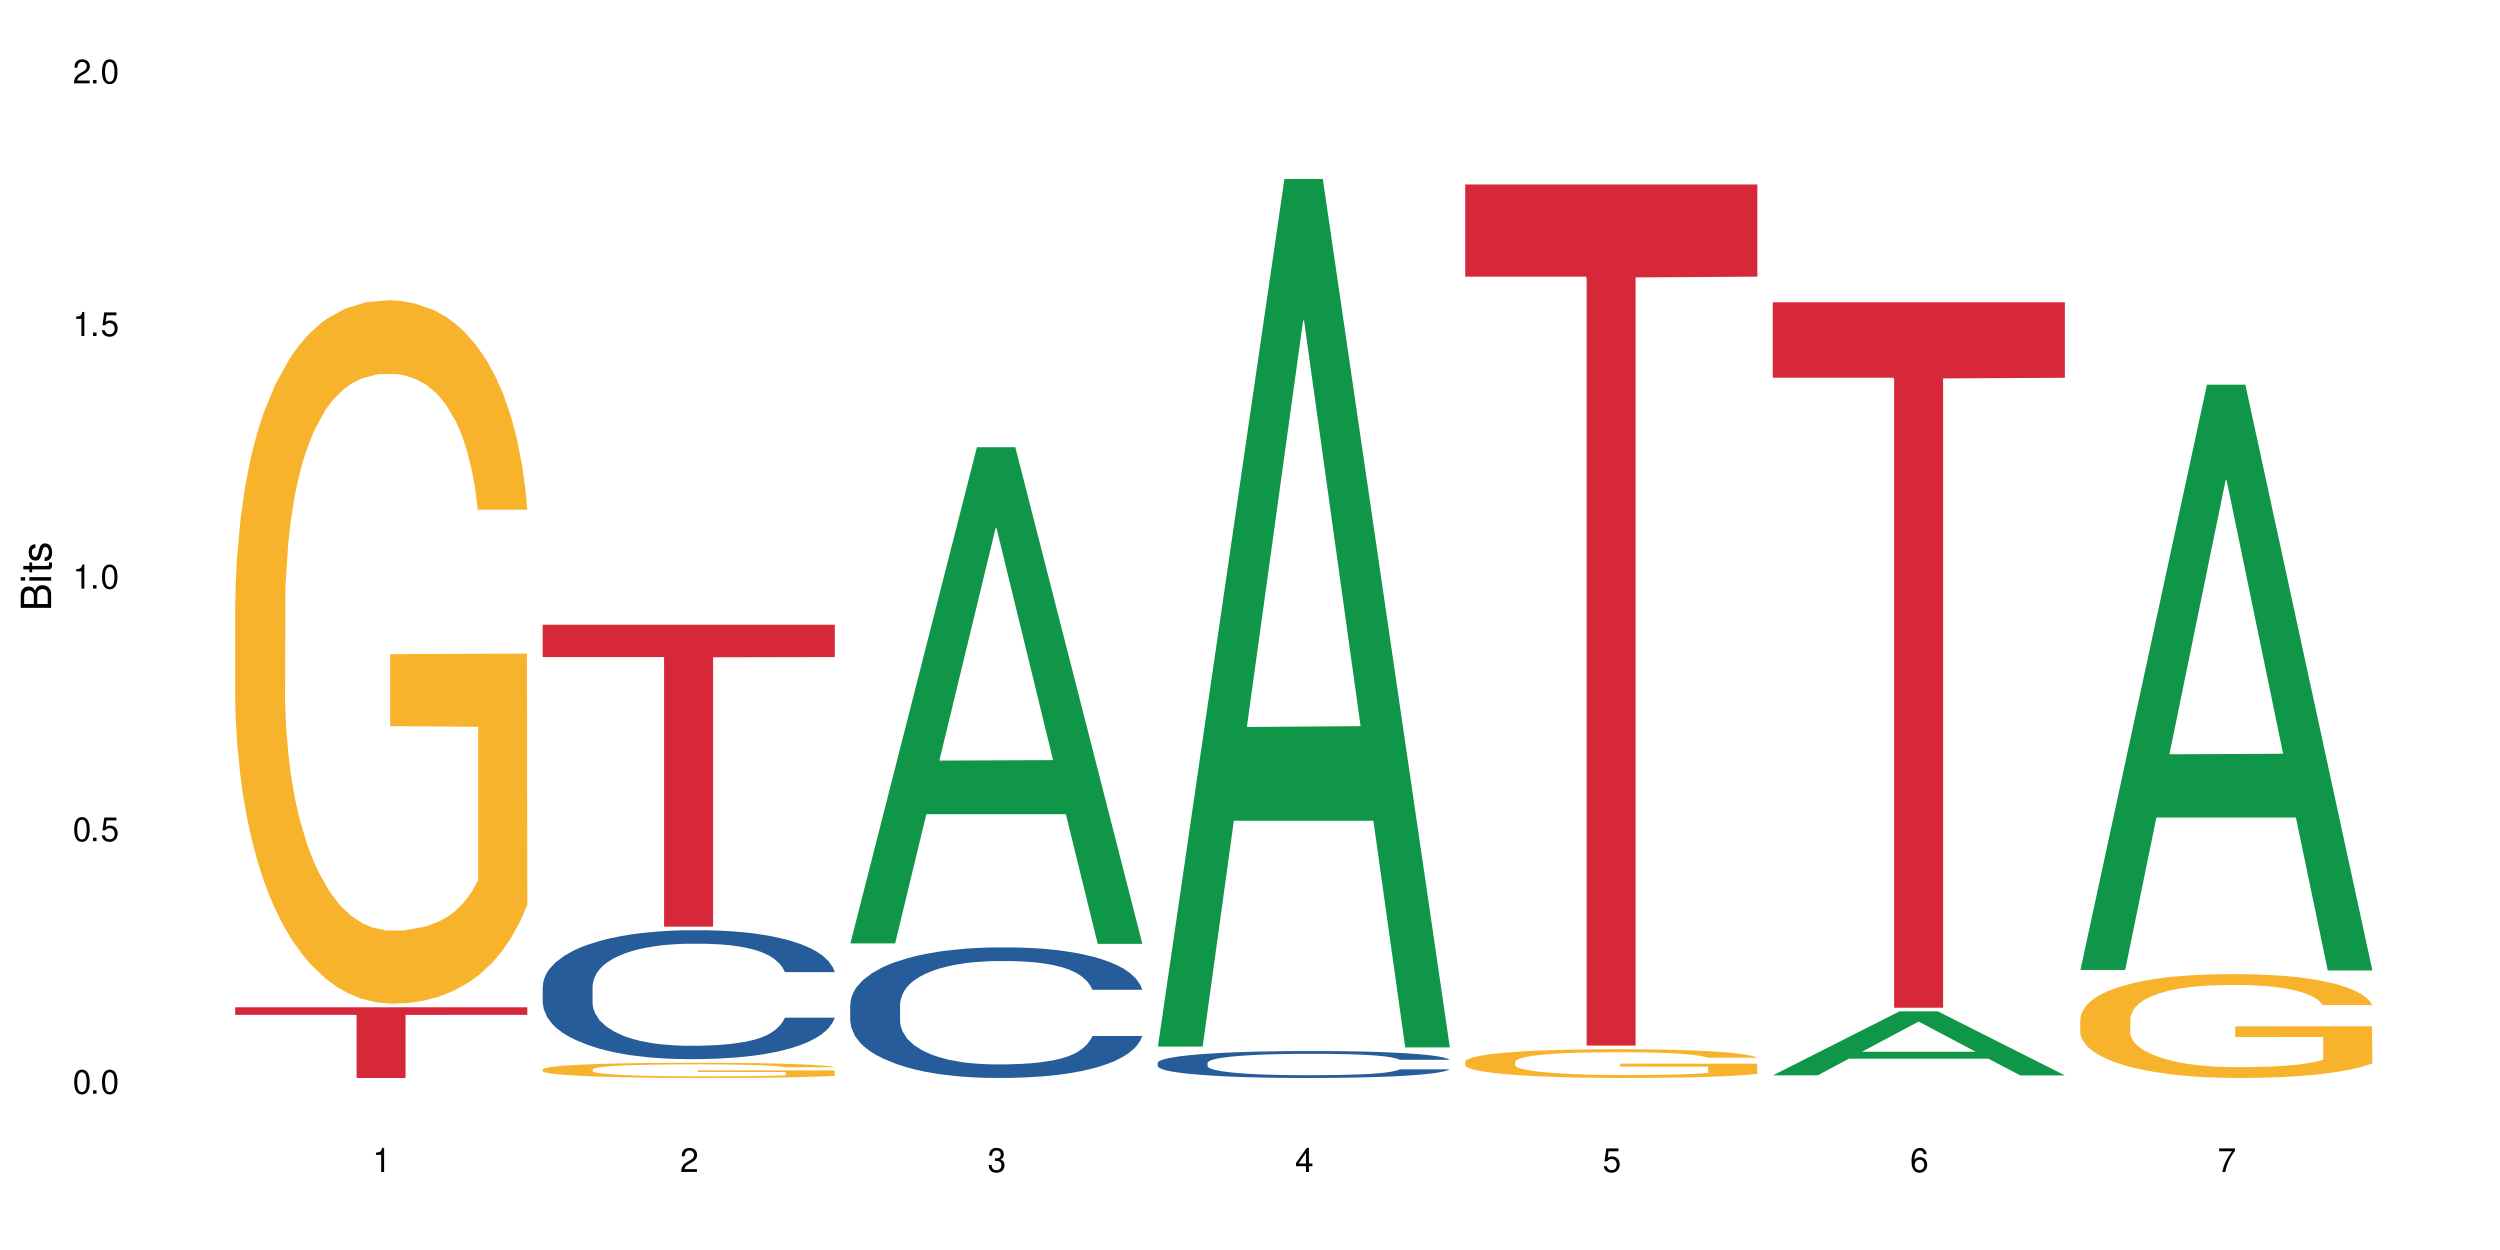 <?xml version="1.0" encoding="UTF-8"?>
<svg xmlns="http://www.w3.org/2000/svg" xmlns:xlink="http://www.w3.org/1999/xlink" width="720" height="360" viewBox="0 0 720 360">
<defs>
<g>
<g id="glyph-0-0">
</g>
<g id="glyph-0-1">
<path d="M 2.641 -6.938 C 2 -6.938 1.422 -6.656 1.078 -6.172 C 0.641 -5.562 0.406 -4.641 0.406 -3.359 C 0.406 -1.016 1.188 0.219 2.641 0.219 C 4.078 0.219 4.859 -1.016 4.859 -3.297 C 4.859 -4.641 4.656 -5.547 4.203 -6.172 C 3.844 -6.656 3.281 -6.938 2.641 -6.938 Z M 2.641 -6.188 C 3.547 -6.188 4 -5.25 4 -3.375 C 4 -1.406 3.562 -0.484 2.625 -0.484 C 1.734 -0.484 1.281 -1.438 1.281 -3.344 C 1.281 -5.25 1.734 -6.188 2.641 -6.188 Z M 2.641 -6.188 "/>
</g>
<g id="glyph-0-2">
<path d="M 1.828 -1 L 0.828 -1 L 0.828 0 L 1.828 0 Z M 1.828 -1 "/>
</g>
<g id="glyph-0-3">
<path d="M 4.562 -6.797 L 1.062 -6.797 L 0.547 -3.094 L 1.328 -3.094 C 1.719 -3.562 2.047 -3.734 2.578 -3.734 C 3.484 -3.734 4.062 -3.109 4.062 -2.094 C 4.062 -1.125 3.484 -0.531 2.578 -0.531 C 1.828 -0.531 1.375 -0.906 1.188 -1.672 L 0.328 -1.672 C 0.453 -1.109 0.547 -0.844 0.75 -0.594 C 1.125 -0.078 1.828 0.219 2.594 0.219 C 3.969 0.219 4.922 -0.781 4.922 -2.219 C 4.922 -3.562 4.031 -4.484 2.719 -4.484 C 2.25 -4.484 1.859 -4.359 1.469 -4.062 L 1.734 -5.969 L 4.562 -5.969 Z M 4.562 -6.797 "/>
</g>
<g id="glyph-0-4">
<path d="M 2.484 -4.938 L 2.484 0 L 3.328 0 L 3.328 -6.938 L 2.766 -6.938 C 2.469 -5.875 2.281 -5.734 0.984 -5.562 L 0.984 -4.938 Z M 2.484 -4.938 "/>
</g>
<g id="glyph-0-5">
<path d="M 4.859 -0.828 L 1.281 -0.828 C 1.359 -1.406 1.672 -1.781 2.5 -2.281 L 3.469 -2.828 C 4.406 -3.344 4.906 -4.062 4.906 -4.906 C 4.906 -5.484 4.672 -6.031 4.266 -6.406 C 3.859 -6.766 3.375 -6.938 2.719 -6.938 C 1.859 -6.938 1.219 -6.625 0.844 -6.031 C 0.609 -5.672 0.5 -5.234 0.484 -4.531 L 1.328 -4.531 C 1.359 -5.016 1.406 -5.281 1.531 -5.516 C 1.75 -5.938 2.188 -6.203 2.703 -6.203 C 3.469 -6.203 4.031 -5.641 4.031 -4.891 C 4.031 -4.344 3.719 -3.859 3.125 -3.516 L 2.234 -3 C 0.812 -2.172 0.406 -1.531 0.328 -0.016 L 4.859 -0.016 Z M 4.859 -0.828 "/>
</g>
<g id="glyph-0-6">
<path d="M 2.125 -3.188 L 2.578 -3.188 C 3.5 -3.188 3.984 -2.766 3.984 -1.922 C 3.984 -1.062 3.469 -0.531 2.594 -0.531 C 1.656 -0.531 1.203 -1 1.156 -2.016 L 0.312 -2.016 C 0.344 -1.453 0.438 -1.094 0.609 -0.781 C 0.953 -0.109 1.625 0.219 2.547 0.219 C 3.953 0.219 4.859 -0.625 4.859 -1.938 C 4.859 -2.828 4.516 -3.297 3.703 -3.594 C 4.344 -3.844 4.656 -4.328 4.656 -5.031 C 4.656 -6.219 3.875 -6.938 2.578 -6.938 C 1.203 -6.938 0.484 -6.172 0.453 -4.703 L 1.297 -4.703 C 1.312 -5.125 1.344 -5.359 1.453 -5.578 C 1.641 -5.969 2.062 -6.203 2.594 -6.203 C 3.344 -6.203 3.797 -5.75 3.797 -5 C 3.797 -4.516 3.609 -4.219 3.25 -4.047 C 3.016 -3.953 2.703 -3.922 2.125 -3.906 Z M 2.125 -3.188 "/>
</g>
<g id="glyph-0-7">
<path d="M 3.141 -1.672 L 3.141 0 L 3.984 0 L 3.984 -1.672 L 4.984 -1.672 L 4.984 -2.438 L 3.984 -2.438 L 3.984 -6.938 L 3.359 -6.938 L 0.266 -2.578 L 0.266 -1.672 Z M 3.141 -2.438 L 1 -2.438 L 3.141 -5.5 Z M 3.141 -2.438 "/>
</g>
<g id="glyph-0-8">
<path d="M 4.781 -5.125 C 4.609 -6.266 3.891 -6.938 2.844 -6.938 C 2.094 -6.938 1.422 -6.578 1.031 -5.953 C 0.594 -5.266 0.406 -4.422 0.406 -3.172 C 0.406 -2 0.578 -1.25 0.984 -0.641 C 1.359 -0.078 1.953 0.219 2.703 0.219 C 3.984 0.219 4.922 -0.75 4.922 -2.094 C 4.922 -3.375 4.062 -4.281 2.844 -4.281 C 2.172 -4.281 1.641 -4.031 1.281 -3.516 C 1.281 -5.234 1.828 -6.188 2.797 -6.188 C 3.391 -6.188 3.797 -5.797 3.938 -5.125 Z M 2.734 -3.531 C 3.547 -3.531 4.062 -2.953 4.062 -2.031 C 4.062 -1.156 3.484 -0.531 2.703 -0.531 C 1.922 -0.531 1.328 -1.188 1.328 -2.078 C 1.328 -2.938 1.906 -3.531 2.734 -3.531 Z M 2.734 -3.531 "/>
</g>
<g id="glyph-0-9">
<path d="M 4.984 -6.797 L 0.438 -6.797 L 0.438 -5.969 L 4.109 -5.969 C 2.5 -3.656 1.828 -2.234 1.328 0 L 2.219 0 C 2.594 -2.172 3.453 -4.047 4.984 -6.094 Z M 4.984 -6.797 "/>
</g>
<g id="glyph-1-0">
</g>
<g id="glyph-1-1">
<path d="M 0 -0.953 L 0 -4.891 C 0 -5.719 -0.234 -6.344 -0.734 -6.797 C -1.188 -7.234 -1.812 -7.469 -2.5 -7.469 C -3.547 -7.469 -4.188 -7 -4.625 -5.875 C -4.984 -6.688 -5.625 -7.094 -6.531 -7.094 C -7.172 -7.094 -7.734 -6.859 -8.141 -6.391 C -8.562 -5.922 -8.75 -5.344 -8.75 -4.5 L -8.75 -0.953 Z M -4.984 -2.062 L -7.766 -2.062 L -7.766 -4.219 C -7.766 -4.844 -7.688 -5.203 -7.453 -5.5 C -7.219 -5.812 -6.859 -5.969 -6.375 -5.969 C -5.891 -5.969 -5.531 -5.812 -5.297 -5.5 C -5.062 -5.203 -4.984 -4.844 -4.984 -4.219 Z M -0.984 -2.062 L -4 -2.062 L -4 -4.781 C -4 -5.766 -3.438 -6.359 -2.484 -6.359 C -1.547 -6.359 -0.984 -5.766 -0.984 -4.781 Z M -0.984 -2.062 "/>
</g>
<g id="glyph-1-2">
<path d="M -6.281 -1.797 L -6.281 -0.797 L 0 -0.797 L 0 -1.797 Z M -8.75 -1.797 L -8.75 -0.797 L -7.484 -0.797 L -7.484 -1.797 Z M -8.75 -1.797 "/>
</g>
<g id="glyph-1-3">
<path d="M -6.281 -3.047 L -6.281 -2.016 L -8.016 -2.016 L -8.016 -1.016 L -6.281 -1.016 L -6.281 -0.172 L -5.469 -0.172 L -5.469 -1.016 L -0.719 -1.016 C -0.078 -1.016 0.281 -1.453 0.281 -2.234 C 0.281 -2.5 0.25 -2.719 0.188 -3.047 L -0.641 -3.047 C -0.609 -2.906 -0.594 -2.766 -0.594 -2.562 C -0.594 -2.141 -0.719 -2.016 -1.156 -2.016 L -5.469 -2.016 L -5.469 -3.047 Z M -6.281 -3.047 "/>
</g>
<g id="glyph-1-4">
<path d="M -4.531 -5.25 C -5.766 -5.25 -6.469 -4.422 -6.469 -2.969 C -6.469 -1.516 -5.719 -0.562 -4.547 -0.562 C -3.562 -0.562 -3.094 -1.062 -2.734 -2.562 L -2.516 -3.484 C -2.344 -4.188 -2.094 -4.469 -1.641 -4.469 C -1.047 -4.469 -0.641 -3.875 -0.641 -3 C -0.641 -2.453 -0.797 -2 -1.062 -1.75 C -1.25 -1.594 -1.422 -1.531 -1.875 -1.469 L -1.875 -0.406 C -0.422 -0.453 0.281 -1.266 0.281 -2.922 C 0.281 -4.5 -0.5 -5.516 -1.719 -5.516 C -2.656 -5.516 -3.172 -4.984 -3.469 -3.734 L -3.703 -2.766 C -3.891 -1.953 -4.156 -1.609 -4.594 -1.609 C -5.188 -1.609 -5.547 -2.125 -5.547 -2.938 C -5.547 -3.75 -5.203 -4.172 -4.531 -4.203 Z M -4.531 -5.25 "/>
</g>
</g>
</defs>
<rect x="-72" y="-36" width="864" height="432" fill="rgb(100%, 100%, 100%)" fill-opacity="1"/>
<path fill-rule="nonzero" fill="rgb(96.863%, 70.196%, 16.863%)" fill-opacity="1" d="M 67.73 173.238 L 67.832 173.051 L 67.832 169.352 L 68.242 161.023 L 69.27 149.555 L 70.605 140.117 L 72.039 132.715 L 72.965 128.832 L 74.504 123.281 L 75.836 119.211 L 79.223 110.883 L 83.531 103.113 L 85.891 99.781 L 88.559 96.637 L 92.355 93.121 L 94.102 91.828 L 99.438 88.867 L 105.488 87.016 L 112.16 86.461 L 115.238 86.645 L 119.441 87.387 L 125.188 89.422 L 128.473 91.273 L 131.039 93.121 L 133.707 95.527 L 136.988 99.227 L 140.066 103.668 L 142.527 108.109 L 144.992 113.66 L 147.043 119.582 L 148.789 126.055 L 150.328 133.828 L 151.25 140.301 L 151.867 146.777 L 137.605 146.777 L 136.785 140.301 L 135.859 135.309 L 134.32 129.203 L 132.781 124.762 L 131.242 121.246 L 128.371 116.434 L 125.906 113.473 L 122.828 110.883 L 119.855 109.219 L 116.469 108.109 L 114.414 107.738 L 108.977 107.738 L 104.055 109.035 L 101.18 110.516 L 99.129 111.996 L 96.254 114.77 L 94.512 116.988 L 93.484 118.469 L 90.406 124.207 L 88.355 129.387 L 87.227 132.902 L 85.789 138.453 L 84.762 143.449 L 83.633 150.848 L 83.02 156.398 L 82.199 168.98 L 82.094 202.285 L 82.402 209.316 L 83.02 216.902 L 83.84 223.562 L 85.07 230.594 L 86.301 235.957 L 88.457 243.176 L 90.305 247.984 L 91.742 251.129 L 94.512 256.125 L 95.641 257.793 L 98.309 261.121 L 101.078 263.711 L 104.465 265.934 L 107.027 267.043 L 111.133 267.969 L 116.363 267.969 L 122.52 266.855 L 126.422 265.379 L 129.09 263.898 L 130.832 262.602 L 132.988 260.566 L 134.527 258.715 L 135.961 256.68 L 137.707 253.535 L 137.707 209.316 L 112.363 209.129 L 112.363 188.406 L 151.762 188.223 L 151.867 260.566 L 149.711 265.562 L 147.043 270.371 L 144.48 274.074 L 141.812 277.219 L 138.016 280.734 L 134.938 282.953 L 130.215 285.543 L 125.906 287.211 L 121.395 288.32 L 117.391 288.875 L 112.672 289.059 L 108.465 288.691 L 103.949 287.578 L 100.359 286.098 L 97.074 284.25 L 93.793 281.844 L 89.688 277.957 L 87.02 274.812 L 84.25 270.926 L 81.48 266.301 L 79.016 261.305 L 77.375 257.422 L 75.734 252.98 L 73.988 247.43 L 72.348 241.141 L 71.117 235.402 L 69.988 228.93 L 69.168 222.82 L 68.348 214.496 L 67.938 207.836 L 67.73 202.102 Z M 67.73 173.238 "/>
<path fill-rule="nonzero" fill="rgb(83.922%, 15.686%, 22.353%)" fill-opacity="1" d="M 67.73 290.098 L 151.867 290.098 L 151.867 292.277 L 116.801 292.297 L 116.801 310.457 L 102.695 310.457 L 102.695 292.316 L 102.488 292.277 L 67.73 292.277 Z M 67.73 290.098 "/>
<path fill-rule="nonzero" fill="rgb(14.51%, 36.078%, 60%)" fill-opacity="1" d="M 156.293 284.07 L 156.398 284.035 L 156.398 283.223 L 156.703 281.93 L 157.422 280.305 L 158.141 279.184 L 159.988 277.184 L 162.555 275.246 L 165.223 273.754 L 167.172 272.875 L 168.914 272.195 L 172.918 270.938 L 175.48 270.293 L 178.25 269.719 L 181.637 269.141 L 184.102 268.801 L 189.641 268.258 L 193.746 268.02 L 196.926 267.918 L 203.801 267.918 L 207.902 268.055 L 210.879 268.227 L 214.164 268.496 L 216.934 268.801 L 221.754 269.547 L 226.066 270.5 L 228.016 271.039 L 231.094 272.094 L 233.453 273.109 L 235.094 273.992 L 236.941 275.246 L 238.582 276.773 L 239.812 278.504 L 240.43 279.965 L 226.066 279.965 L 225.348 278.605 L 224.527 277.555 L 222.988 276.164 L 221.449 275.18 L 219.293 274.195 L 217.344 273.551 L 214.676 272.906 L 212.316 272.5 L 209.855 272.195 L 207.492 271.992 L 202.98 271.789 L 197.746 271.789 L 195.797 271.855 L 191.797 272.125 L 189.641 272.363 L 186.562 272.84 L 184.406 273.281 L 181.844 273.957 L 180.098 274.535 L 177.945 275.418 L 176.406 276.199 L 174.66 277.316 L 173.633 278.164 L 172.711 279.117 L 171.891 280.234 L 171.273 281.422 L 170.863 282.68 L 170.66 283.898 L 170.66 289.156 L 170.863 290.379 L 171.379 291.805 L 172.711 293.875 L 174.66 295.672 L 176.918 297.098 L 179.074 298.113 L 180.305 298.59 L 181.945 299.133 L 184.512 299.812 L 188.203 300.488 L 190.359 300.762 L 193.641 301.031 L 197.027 301.168 L 201.543 301.168 L 205.543 301.031 L 208.211 300.863 L 210.98 300.59 L 214.777 300.016 L 217.137 299.473 L 219.191 298.828 L 220.73 298.184 L 221.754 297.641 L 223.293 296.59 L 224.527 295.434 L 225.449 294.246 L 226.066 293.094 L 240.43 293.094 L 239.812 294.449 L 238.891 295.773 L 237.969 296.758 L 236.531 297.945 L 234.891 298.996 L 232.527 300.184 L 230.578 300.965 L 228.016 301.812 L 225.656 302.457 L 223.09 303.035 L 219.293 303.715 L 216.832 304.051 L 214.164 304.359 L 210.98 304.629 L 206.98 304.867 L 202.672 305.004 L 198.668 305.035 L 194.359 304.969 L 191.18 304.832 L 186.973 304.527 L 181.738 303.918 L 177.945 303.273 L 174.969 302.629 L 172.402 301.949 L 169.531 301.031 L 165.836 299.539 L 163.578 298.387 L 162.039 297.438 L 160.297 296.113 L 159.066 294.926 L 157.629 293.027 L 156.602 290.617 L 156.293 288.75 Z M 156.293 284.07 "/>
<path fill-rule="nonzero" fill="rgb(96.863%, 70.196%, 16.863%)" fill-opacity="1" d="M 156.293 307.953 L 156.398 307.949 L 156.398 307.867 L 156.809 307.688 L 157.832 307.441 L 159.168 307.234 L 160.605 307.074 L 161.527 306.992 L 163.066 306.871 L 164.398 306.785 L 167.785 306.605 L 172.094 306.438 L 174.457 306.363 L 177.121 306.297 L 180.918 306.219 L 182.664 306.191 L 188 306.129 L 194.051 306.086 L 200.723 306.074 L 203.801 306.078 L 208.008 306.098 L 213.754 306.141 L 217.035 306.18 L 219.602 306.219 L 222.27 306.273 L 225.551 306.352 L 228.629 306.449 L 231.094 306.543 L 233.555 306.664 L 235.605 306.793 L 237.352 306.934 L 238.891 307.102 L 239.812 307.238 L 240.43 307.379 L 226.168 307.379 L 225.348 307.238 L 224.422 307.133 L 222.883 307 L 221.344 306.902 L 219.805 306.828 L 216.934 306.723 L 214.473 306.66 L 211.395 306.605 L 208.418 306.566 L 205.031 306.543 L 202.98 306.535 L 197.543 306.535 L 192.617 306.562 L 189.742 306.598 L 187.691 306.629 L 184.816 306.688 L 183.074 306.734 L 182.047 306.77 L 178.969 306.891 L 176.918 307.004 L 175.789 307.078 L 174.352 307.199 L 173.328 307.309 L 172.199 307.469 L 171.582 307.59 L 170.762 307.859 L 170.66 308.582 L 170.965 308.73 L 171.582 308.895 L 172.402 309.039 L 173.633 309.191 L 174.867 309.309 L 177.02 309.465 L 178.867 309.57 L 180.305 309.637 L 183.074 309.746 L 184.203 309.781 L 186.871 309.852 L 189.641 309.91 L 193.027 309.957 L 195.59 309.98 L 199.695 310 L 204.93 310 L 211.086 309.977 L 214.984 309.945 L 217.652 309.914 L 219.395 309.883 L 221.551 309.84 L 223.09 309.801 L 224.527 309.758 L 226.27 309.688 L 226.27 308.73 L 200.926 308.727 L 200.926 308.281 L 240.328 308.277 L 240.43 309.84 L 238.273 309.949 L 235.605 310.051 L 233.043 310.133 L 230.375 310.199 L 226.578 310.277 L 223.5 310.324 L 218.781 310.379 L 214.473 310.418 L 209.957 310.441 L 205.953 310.453 L 201.234 310.457 L 197.027 310.449 L 192.512 310.426 L 188.922 310.391 L 185.641 310.352 L 182.355 310.301 L 178.25 310.215 L 175.582 310.148 L 172.812 310.066 L 170.043 309.965 L 167.582 309.855 L 165.938 309.773 L 164.297 309.676 L 162.555 309.555 L 160.91 309.422 L 159.68 309.297 L 158.551 309.156 L 157.73 309.023 L 156.91 308.844 L 156.5 308.699 L 156.293 308.578 Z M 156.293 307.953 "/>
<path fill-rule="nonzero" fill="rgb(83.922%, 15.686%, 22.353%)" fill-opacity="1" d="M 156.293 179.918 L 240.43 179.918 L 240.43 189.227 L 205.363 189.305 L 205.363 266.879 L 191.258 266.879 L 191.258 189.387 L 191.051 189.227 L 156.293 189.227 Z M 156.293 179.918 "/>
<path fill-rule="nonzero" fill="rgb(6.275%, 58.824%, 28.235%)" fill-opacity="1" d="M 244.859 271.695 L 244.949 271.559 L 281.352 128.797 L 292.41 128.797 L 328.992 271.828 L 316.141 271.828 L 306.969 234.492 L 266.789 234.492 L 257.801 271.695 L 244.859 271.695 L 270.656 219.047 L 303.285 218.914 L 287.016 152.164 L 286.836 152.031 L 286.656 152.434 L 270.566 218.914 L 270.656 219.047 Z M 244.859 271.695 "/>
<path fill-rule="nonzero" fill="rgb(14.51%, 36.078%, 60%)" fill-opacity="1" d="M 244.859 289.223 L 244.961 289.188 L 244.961 288.363 L 245.27 287.059 L 245.988 285.41 L 246.703 284.277 L 248.551 282.25 L 251.117 280.289 L 253.785 278.777 L 255.734 277.883 L 257.477 277.199 L 261.48 275.926 L 264.043 275.273 L 266.816 274.688 L 270.199 274.105 L 272.664 273.762 L 278.203 273.211 L 282.309 272.973 L 285.488 272.867 L 292.363 272.867 L 296.469 273.004 L 299.441 273.176 L 302.727 273.453 L 305.496 273.762 L 310.32 274.52 L 314.629 275.48 L 316.578 276.031 L 319.656 277.094 L 322.016 278.125 L 323.656 279.02 L 325.504 280.289 L 327.145 281.836 L 328.379 283.59 L 328.992 285.066 L 314.629 285.066 L 313.91 283.691 L 313.09 282.625 L 311.551 281.219 L 310.012 280.223 L 307.855 279.227 L 305.906 278.57 L 303.238 277.918 L 300.879 277.508 L 298.418 277.199 L 296.059 276.992 L 291.543 276.785 L 286.309 276.785 L 284.359 276.855 L 280.359 277.129 L 278.203 277.371 L 275.125 277.852 L 272.973 278.297 L 270.406 278.984 L 268.66 279.566 L 266.508 280.461 L 264.969 281.25 L 263.223 282.387 L 262.199 283.246 L 261.273 284.207 L 260.453 285.34 L 259.84 286.543 L 259.426 287.812 L 259.223 289.051 L 259.223 294.375 L 259.426 295.613 L 259.941 297.059 L 261.273 299.152 L 263.223 300.973 L 265.48 302.418 L 267.637 303.449 L 268.867 303.93 L 270.508 304.477 L 273.074 305.164 L 276.77 305.852 L 278.922 306.129 L 282.207 306.402 L 285.59 306.539 L 290.105 306.539 L 294.109 306.402 L 296.773 306.23 L 299.547 305.957 L 303.344 305.371 L 305.703 304.82 L 307.754 304.168 L 309.293 303.516 L 310.32 302.965 L 311.859 301.902 L 313.09 300.734 L 314.012 299.531 L 314.629 298.363 L 328.992 298.363 L 328.379 299.738 L 327.453 301.078 L 326.531 302.074 L 325.094 303.277 L 323.453 304.34 L 321.094 305.543 L 319.145 306.332 L 316.578 307.191 L 314.219 307.844 L 311.652 308.43 L 307.855 309.117 L 305.395 309.461 L 302.727 309.77 L 299.547 310.043 L 295.543 310.285 L 291.234 310.422 L 287.234 310.457 L 282.926 310.387 L 279.742 310.25 L 275.535 309.941 L 270.305 309.324 L 266.508 308.672 L 263.531 308.016 L 260.965 307.328 L 258.094 306.402 L 254.398 304.891 L 252.145 303.723 L 250.605 302.762 L 248.859 301.422 L 247.629 300.219 L 246.191 298.293 L 245.164 295.855 L 244.859 293.965 Z M 244.859 289.223 "/>
<path fill-rule="nonzero" fill="rgb(6.275%, 58.824%, 28.235%)" fill-opacity="1" d="M 333.422 301.426 L 333.512 301.191 L 369.914 51.559 L 380.973 51.559 L 417.555 301.66 L 404.703 301.66 L 395.535 236.375 L 355.355 236.375 L 346.363 301.426 L 333.422 301.426 L 359.219 209.367 L 391.848 209.133 L 375.578 92.418 L 375.398 92.184 L 375.219 92.891 L 359.129 209.133 L 359.219 209.367 Z M 333.422 301.426 "/>
<path fill-rule="nonzero" fill="rgb(14.51%, 36.078%, 60%)" fill-opacity="1" d="M 333.422 306.074 L 333.523 306.066 L 333.523 305.898 L 333.832 305.629 L 334.551 305.289 L 335.27 305.055 L 337.113 304.637 L 339.68 304.23 L 342.348 303.918 L 344.297 303.734 L 346.043 303.594 L 350.043 303.332 L 352.609 303.195 L 355.379 303.074 L 358.766 302.957 L 361.227 302.883 L 366.766 302.77 L 370.871 302.723 L 374.051 302.699 L 380.926 302.699 L 385.031 302.73 L 388.008 302.766 L 391.289 302.82 L 394.059 302.883 L 398.883 303.039 L 403.191 303.238 L 405.141 303.352 L 408.219 303.574 L 410.578 303.785 L 412.223 303.969 L 414.066 304.23 L 415.711 304.551 L 416.941 304.914 L 417.555 305.219 L 403.191 305.219 L 402.473 304.934 L 401.652 304.715 L 400.113 304.422 L 398.574 304.219 L 396.422 304.012 L 394.469 303.879 L 391.805 303.742 L 389.441 303.656 L 386.98 303.594 L 384.621 303.551 L 380.105 303.508 L 374.875 303.508 L 372.922 303.523 L 368.922 303.578 L 366.766 303.629 L 363.688 303.727 L 361.535 303.82 L 358.969 303.961 L 357.227 304.082 L 355.07 304.266 L 353.531 304.43 L 351.789 304.664 L 350.762 304.84 L 349.836 305.039 L 349.016 305.273 L 348.402 305.523 L 347.992 305.785 L 347.785 306.039 L 347.785 307.137 L 347.992 307.395 L 348.504 307.691 L 349.836 308.125 L 351.789 308.5 L 354.043 308.797 L 356.199 309.012 L 357.43 309.109 L 359.07 309.223 L 361.637 309.363 L 365.332 309.508 L 367.484 309.562 L 370.77 309.621 L 374.156 309.648 L 378.668 309.648 L 382.672 309.621 L 385.34 309.586 L 388.109 309.527 L 391.906 309.406 L 394.266 309.293 L 396.316 309.16 L 397.855 309.023 L 398.883 308.91 L 400.422 308.691 L 401.652 308.449 L 402.578 308.203 L 403.191 307.961 L 417.555 307.961 L 416.941 308.246 L 416.016 308.52 L 415.094 308.727 L 413.656 308.977 L 412.016 309.195 L 409.656 309.441 L 407.707 309.605 L 405.141 309.781 L 402.781 309.918 L 400.215 310.039 L 396.422 310.18 L 393.957 310.25 L 391.289 310.316 L 388.109 310.371 L 384.109 310.422 L 379.797 310.449 L 375.797 310.457 L 371.488 310.441 L 368.305 310.414 L 364.102 310.352 L 358.867 310.223 L 355.07 310.086 L 352.094 309.953 L 349.531 309.812 L 346.656 309.621 L 342.965 309.309 L 340.707 309.066 L 339.168 308.867 L 337.422 308.594 L 336.191 308.344 L 334.754 307.945 L 333.73 307.445 L 333.422 307.055 Z M 333.422 306.074 "/>
<path fill-rule="nonzero" fill="rgb(96.863%, 70.196%, 16.863%)" fill-opacity="1" d="M 421.984 305.719 L 422.086 305.711 L 422.086 305.562 L 422.496 305.223 L 423.523 304.754 L 424.859 304.367 L 426.293 304.062 L 427.219 303.906 L 428.758 303.676 L 430.09 303.512 L 433.477 303.172 L 437.785 302.852 L 440.145 302.715 L 442.812 302.59 L 446.609 302.445 L 448.355 302.391 L 453.688 302.27 L 459.742 302.195 L 466.41 302.172 L 469.488 302.18 L 473.695 302.211 L 479.441 302.293 L 482.727 302.367 L 485.293 302.445 L 487.957 302.543 L 491.242 302.695 L 494.32 302.875 L 496.781 303.059 L 499.246 303.285 L 501.297 303.527 L 503.043 303.793 L 504.582 304.109 L 505.504 304.375 L 506.121 304.637 L 491.859 304.637 L 491.035 304.375 L 490.113 304.168 L 488.574 303.918 L 487.035 303.738 L 485.496 303.594 L 482.625 303.398 L 480.16 303.277 L 477.082 303.172 L 474.105 303.102 L 470.723 303.059 L 468.668 303.043 L 463.23 303.043 L 458.305 303.094 L 455.434 303.156 L 453.383 303.215 L 450.508 303.328 L 448.766 303.422 L 447.738 303.48 L 444.66 303.715 L 442.609 303.926 L 441.48 304.07 L 440.043 304.297 L 439.016 304.504 L 437.887 304.805 L 437.273 305.031 L 436.453 305.547 L 436.348 306.91 L 436.656 307.195 L 437.273 307.508 L 438.094 307.777 L 439.324 308.066 L 440.555 308.285 L 442.711 308.582 L 444.559 308.777 L 445.992 308.906 L 448.766 309.109 L 449.895 309.18 L 452.562 309.312 L 455.332 309.422 L 458.715 309.512 L 461.281 309.555 L 465.387 309.594 L 470.617 309.594 L 476.773 309.547 L 480.676 309.488 L 483.34 309.426 L 485.086 309.375 L 487.242 309.293 L 488.781 309.215 L 490.215 309.133 L 491.961 309.004 L 491.961 307.195 L 466.617 307.188 L 466.617 306.34 L 506.016 306.332 L 506.121 309.293 L 503.965 309.496 L 501.297 309.691 L 498.73 309.844 L 496.066 309.973 L 492.27 310.117 L 489.191 310.207 L 484.469 310.312 L 480.16 310.383 L 475.645 310.426 L 471.645 310.449 L 466.926 310.457 L 462.719 310.441 L 458.203 310.395 L 454.613 310.336 L 451.328 310.262 L 448.047 310.16 L 443.941 310.004 L 441.273 309.875 L 438.504 309.715 L 435.734 309.527 L 433.27 309.32 L 431.629 309.164 L 429.988 308.98 L 428.242 308.754 L 426.602 308.496 L 425.371 308.262 L 424.242 307.996 L 423.422 307.746 L 422.602 307.406 L 422.191 307.137 L 421.984 306.902 Z M 421.984 305.719 "/>
<path fill-rule="nonzero" fill="rgb(83.922%, 15.686%, 22.353%)" fill-opacity="1" d="M 421.984 53.125 L 506.121 53.125 L 506.121 79.672 L 471.055 79.902 L 471.055 301.133 L 456.945 301.133 L 456.945 80.137 L 456.742 79.672 L 421.984 79.672 Z M 421.984 53.125 "/>
<path fill-rule="nonzero" fill="rgb(6.275%, 58.824%, 28.235%)" fill-opacity="1" d="M 510.547 309.699 L 510.637 309.684 L 547.043 291.27 L 558.098 291.27 L 594.684 309.715 L 581.828 309.715 L 572.66 304.902 L 532.48 304.902 L 523.492 309.699 L 510.547 309.699 L 536.348 302.91 L 568.977 302.895 L 552.707 294.285 L 552.527 294.266 L 552.348 294.32 L 536.258 302.895 L 536.348 302.91 Z M 510.547 309.699 "/>
<path fill-rule="nonzero" fill="rgb(83.922%, 15.686%, 22.353%)" fill-opacity="1" d="M 510.547 87.047 L 594.684 87.047 L 594.684 108.797 L 559.617 108.988 L 559.617 290.23 L 545.512 290.23 L 545.512 109.18 L 545.305 108.797 L 510.547 108.797 Z M 510.547 87.047 "/>
<path fill-rule="nonzero" fill="rgb(6.275%, 58.824%, 28.235%)" fill-opacity="1" d="M 599.113 279.34 L 599.203 279.18 L 635.605 110.777 L 646.664 110.777 L 683.246 279.496 L 670.395 279.496 L 661.223 235.457 L 621.043 235.457 L 612.055 279.34 L 599.113 279.34 L 624.91 217.238 L 657.539 217.078 L 641.27 138.344 L 641.09 138.184 L 640.91 138.66 L 624.82 217.078 L 624.91 217.238 Z M 599.113 279.34 "/>
<path fill-rule="nonzero" fill="rgb(96.863%, 70.196%, 16.863%)" fill-opacity="1" d="M 599.113 293.352 L 599.215 293.324 L 599.215 292.777 L 599.625 291.551 L 600.652 289.855 L 601.984 288.461 L 603.422 287.367 L 604.344 286.793 L 605.883 285.977 L 607.219 285.375 L 610.602 284.145 L 614.914 282.996 L 617.273 282.504 L 619.941 282.039 L 623.738 281.52 L 625.48 281.328 L 630.816 280.895 L 636.871 280.621 L 643.539 280.539 L 646.617 280.566 L 650.824 280.676 L 656.57 280.977 L 659.852 281.246 L 662.418 281.52 L 665.086 281.875 L 668.367 282.422 L 671.445 283.078 L 673.91 283.734 L 676.371 284.555 L 678.426 285.43 L 680.168 286.387 L 681.707 287.531 L 682.633 288.488 L 683.246 289.445 L 668.984 289.445 L 668.164 288.488 L 667.242 287.75 L 665.703 286.848 L 664.164 286.195 L 662.625 285.676 L 659.75 284.965 L 657.289 284.527 L 654.211 284.145 L 651.234 283.898 L 647.848 283.734 L 645.797 283.68 L 640.359 283.68 L 635.434 283.871 L 632.559 284.09 L 630.508 284.309 L 627.637 284.719 L 625.891 285.047 L 624.863 285.266 L 621.785 286.113 L 619.734 286.875 L 618.605 287.395 L 617.168 288.215 L 616.145 288.953 L 615.016 290.047 L 614.398 290.867 L 613.578 292.723 L 613.477 297.641 L 613.785 298.68 L 614.398 299.801 L 615.219 300.785 L 616.453 301.824 L 617.684 302.613 L 619.836 303.68 L 621.684 304.391 L 623.121 304.855 L 625.891 305.594 L 627.02 305.84 L 629.688 306.332 L 632.457 306.715 L 635.844 307.043 L 638.41 307.207 L 642.512 307.34 L 647.746 307.34 L 653.902 307.18 L 657.801 306.961 L 660.469 306.742 L 662.211 306.551 L 664.367 306.25 L 665.906 305.977 L 667.344 305.676 L 669.086 305.211 L 669.086 298.68 L 643.742 298.652 L 643.742 295.594 L 683.145 295.566 L 683.246 306.25 L 681.094 306.988 L 678.426 307.695 L 675.859 308.242 L 673.191 308.707 L 669.395 309.227 L 666.316 309.555 L 661.598 309.938 L 657.289 310.184 L 652.773 310.348 L 648.773 310.43 L 644.051 310.457 L 639.844 310.402 L 635.332 310.238 L 631.738 310.02 L 628.457 309.746 L 625.172 309.391 L 621.07 308.816 L 618.402 308.352 L 615.629 307.777 L 612.859 307.098 L 610.398 306.359 L 608.758 305.785 L 607.113 305.129 L 605.371 304.309 L 603.73 303.379 L 602.496 302.531 L 601.367 301.578 L 600.547 300.676 L 599.727 299.445 L 599.316 298.461 L 599.113 297.613 Z M 599.113 293.352 "/>
<g fill="rgb(0%, 0%, 0%)" fill-opacity="1">
<use xlink:href="#glyph-0-1" x="20.965" y="314.993"/>
<use xlink:href="#glyph-0-2" x="25.965" y="314.993"/>
<use xlink:href="#glyph-0-1" x="28.965" y="314.993"/>
</g>
<g fill="rgb(0%, 0%, 0%)" fill-opacity="1">
<use xlink:href="#glyph-0-1" x="20.965" y="242.251"/>
<use xlink:href="#glyph-0-2" x="25.965" y="242.251"/>
<use xlink:href="#glyph-0-3" x="28.965" y="242.251"/>
</g>
<g fill="rgb(0%, 0%, 0%)" fill-opacity="1">
<use xlink:href="#glyph-0-4" x="20.965" y="169.509"/>
<use xlink:href="#glyph-0-2" x="25.965" y="169.509"/>
<use xlink:href="#glyph-0-1" x="28.965" y="169.509"/>
</g>
<g fill="rgb(0%, 0%, 0%)" fill-opacity="1">
<use xlink:href="#glyph-0-4" x="20.965" y="96.767"/>
<use xlink:href="#glyph-0-2" x="25.965" y="96.767"/>
<use xlink:href="#glyph-0-3" x="28.965" y="96.767"/>
</g>
<g fill="rgb(0%, 0%, 0%)" fill-opacity="1">
<use xlink:href="#glyph-0-5" x="20.965" y="24.024"/>
<use xlink:href="#glyph-0-2" x="25.965" y="24.024"/>
<use xlink:href="#glyph-0-1" x="28.965" y="24.024"/>
</g>
<g fill="rgb(0%, 0%, 0%)" fill-opacity="1">
<use xlink:href="#glyph-0-4" x="107.297" y="337.532"/>
</g>
<g fill="rgb(0%, 0%, 0%)" fill-opacity="1">
<use xlink:href="#glyph-0-5" x="195.863" y="337.532"/>
</g>
<g fill="rgb(0%, 0%, 0%)" fill-opacity="1">
<use xlink:href="#glyph-0-6" x="284.426" y="337.532"/>
</g>
<g fill="rgb(0%, 0%, 0%)" fill-opacity="1">
<use xlink:href="#glyph-0-7" x="372.988" y="337.532"/>
</g>
<g fill="rgb(0%, 0%, 0%)" fill-opacity="1">
<use xlink:href="#glyph-0-3" x="461.551" y="337.532"/>
</g>
<g fill="rgb(0%, 0%, 0%)" fill-opacity="1">
<use xlink:href="#glyph-0-8" x="550.117" y="337.532"/>
</g>
<g fill="rgb(0%, 0%, 0%)" fill-opacity="1">
<use xlink:href="#glyph-0-9" x="638.68" y="337.532"/>
</g>
<g fill="rgb(0%, 0%, 0%)" fill-opacity="1">
<use xlink:href="#glyph-1-1" x="14.725" y="176.012"/>
<use xlink:href="#glyph-1-2" x="14.725" y="168.012"/>
<use xlink:href="#glyph-1-3" x="14.725" y="165.012"/>
<use xlink:href="#glyph-1-4" x="14.725" y="162.012"/>
</g>
</svg>
